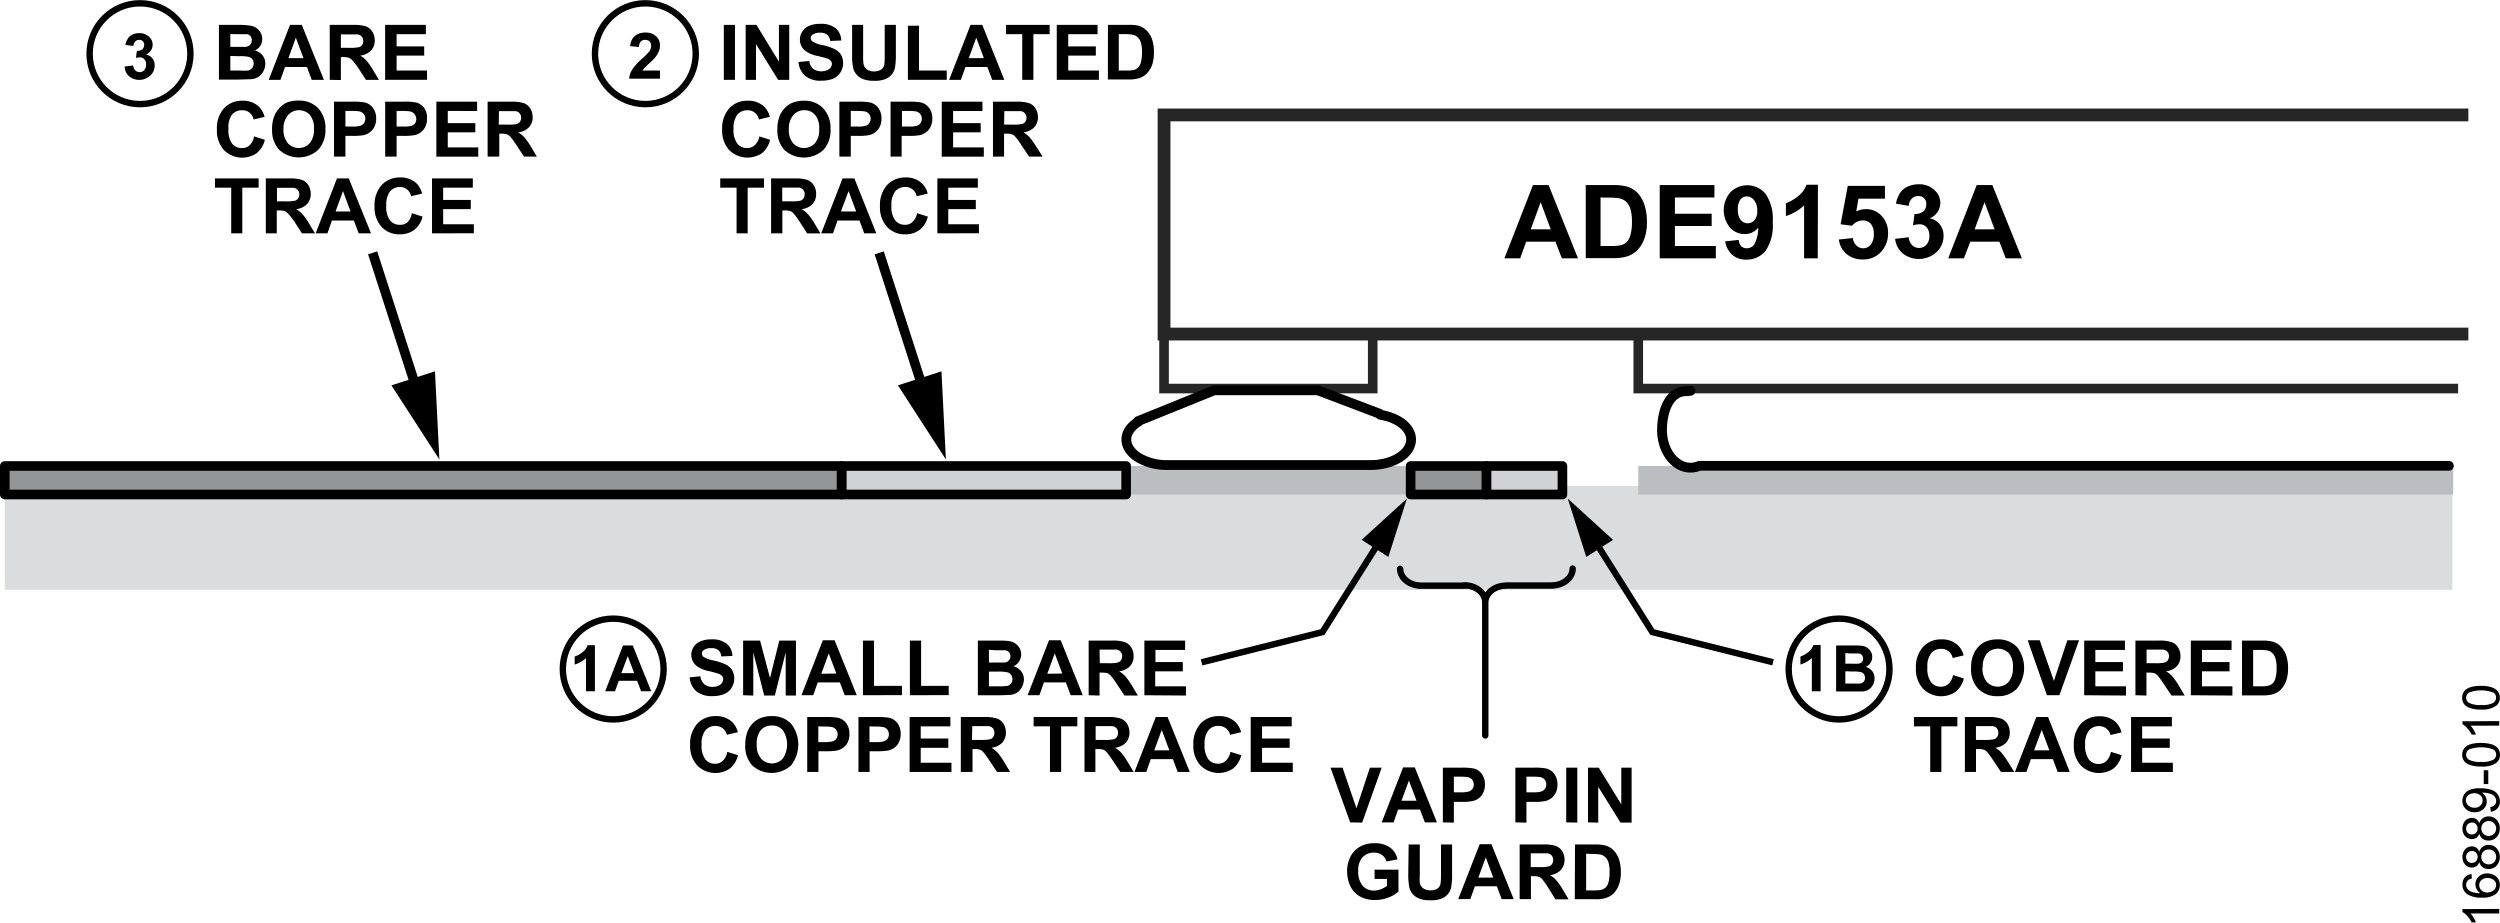 <svg id="e64744ed-2a3e-43ea-b3cd-06a5c1223d09" data-name="af2a11eb-ef3b-4d11-92fb-3a43508f7f97" xmlns="http://www.w3.org/2000/svg" width="5.42in" height="2in" viewBox="0 0 390.32 144"><title>16889-010</title><g id="b9c42530-c890-405c-92d8-a177fd820007" data-name="b0c03630-e26b-4283-9b8d-75325fc12302"><polyline points="385.38 52.14 181.74 52.14 181.74 17.93 181.74 17.93 385.38 17.93" fill="none" stroke="#262626" stroke-miterlimit="9.99" stroke-width="2"/><polygon points="181.74 52.14 214.32 52.14 214.32 60.65 181.74 60.65 181.74 52.14 181.74 52.14" fill="none" stroke="#262626" stroke-miterlimit="9.99" stroke-width="1.5"/><polygon points="0.75 75.85 382.88 75.85 382.88 92.07 0.75 92.07 0.75 75.85 0.75 75.85" fill="#dbdcde"/><polygon points="175.82 72.74 220.24 72.74 220.24 77.19 175.82 77.19 175.82 72.74 175.82 72.74" fill="#bbbdc0" fill-rule="evenodd"/><polygon points="220.24 77.19 232.09 77.19 232.09 72.74 220.24 72.74 220.24 77.19 220.24 77.19 220.24 77.19" fill="#939597" stroke="#000" stroke-linecap="round" stroke-linejoin="round" stroke-width="1.5"/><polygon points="131.39 77.19 175.82 77.19 175.82 72.74 131.39 72.74 131.39 77.19 131.39 77.19 131.39 77.19" fill="#d1d2d4" stroke="#000" stroke-linecap="round" stroke-linejoin="round" stroke-width="1.5"/><polygon points="0.75 77.19 131.39 77.19 131.39 72.74 0.75 72.74 0.75 77.19 0.75 77.19 0.75 77.19" fill="#939597" stroke="#000" stroke-linecap="round" stroke-linejoin="round" stroke-width="1.5"/><path d="M215.77,64.6l-9.71-3.68H189.9L178,65.74l.06.09c-2.49,1.53-2.51,4,0,5.59a8.65,8.65,0,0,0,4.5,1.17h31.74c3.51,0,6.34-1.76,6.34-4,0-1.81-2-3.4-4.8-3.84Z" transform="translate(-0.33)" fill="none" stroke="#000" stroke-linecap="round" stroke-linejoin="round" stroke-width="1.53"/><polygon points="255.78 72.74 383.02 72.74 383.02 77.19 255.78 77.19 255.78 72.74 255.78 72.74" fill="#bbbdc0" fill-rule="evenodd"/><polyline points="383.78 60.65 255.78 60.65 255.78 52.14 255.78 52.14" fill="none" stroke="#262626" stroke-miterlimit="9.99" stroke-width="1.5"/><path d="M264.26,61l-.73.07c-2.46,0-3.71,2.86-3.71,6.08s2,5.85,4.44,5.85a3.55,3.55,0,0,0,1.4-.29h117" transform="translate(-0.33)" fill="none" stroke="#000" stroke-linecap="round" stroke-linejoin="round" stroke-width="1.53"/><polygon points="232.09 77.19 243.94 77.19 243.94 72.74 232.09 72.74 232.09 77.19 232.09 77.19 232.09 77.19" fill="#d1d2d4" stroke="#000" stroke-linecap="round" stroke-linejoin="round" stroke-width="1.5"/><path d="M246.7,40.32h-2.52l-1-2.6h-4.57l-.94,2.6h-2.46l4.46-11.44h2.44Zm-4.26-4.53-1.57-4.24-1.55,4.24Z" transform="translate(-0.33)"/><path d="M247.91,28.88h4.22a8.46,8.46,0,0,1,2.18.22,3.93,3.93,0,0,1,1.69,1A5,5,0,0,1,257.08,32a8.19,8.19,0,0,1,.38,2.69,7.22,7.22,0,0,1-.36,2.44,5.08,5.08,0,0,1-1.21,2,4.2,4.2,0,0,1-1.63.92,7.5,7.5,0,0,1-2,.24h-4.35Zm2.31,1.93v7.58h1.72a6.56,6.56,0,0,0,1.4-.11,2.11,2.11,0,0,0,.94-.48,2.48,2.48,0,0,0,.6-1.1,7.41,7.41,0,0,0,.24-2.1,6.7,6.7,0,0,0-.24-2,2.65,2.65,0,0,0-.65-1.11,2.35,2.35,0,0,0-1.08-.54,10.9,10.9,0,0,0-1.89-.11Z" transform="translate(-0.33)"/><path d="M259.46,40.32V28.88H268v1.93h-6.17v2.54h5.74v1.92h-5.74v3.12h6.39v1.93Z" transform="translate(-0.33)"/><path d="M269.68,37.67l2.12-.23a1.54,1.54,0,0,0,.4,1,1.21,1.21,0,0,0,.87.31,1.44,1.44,0,0,0,1.16-.62,5.44,5.44,0,0,0,.61-2.6,2.64,2.64,0,0,1-2.07,1,3.05,3.05,0,0,1-2.33-1A4.27,4.27,0,0,1,270.5,30a3.72,3.72,0,0,1,5.26,0l.22.24a6.93,6.93,0,0,1,1.12,4.42A7.07,7.07,0,0,1,276,39.13a3.78,3.78,0,0,1-3,1.39,3.21,3.21,0,0,1-2.17-.71A3.45,3.45,0,0,1,269.68,37.67Zm5-4.78a2.44,2.44,0,0,0-.49-1.65,1.43,1.43,0,0,0-1.13-.59,1.27,1.27,0,0,0-1,.48,2.5,2.5,0,0,0-.4,1.58,2.42,2.42,0,0,0,.44,1.61,1.4,1.4,0,0,0,2,.19,1.14,1.14,0,0,0,.19-.19,2.08,2.08,0,0,0,.39-1.43Z" transform="translate(-0.33)"/><path d="M284.13,40.32H282V32.06a7.6,7.6,0,0,1-2.84,1.66v-2A6.49,6.49,0,0,0,281,30.66a4,4,0,0,0,1.38-1.83h1.78Z" transform="translate(-0.33)"/><path d="M287.43,37.38l2.19-.23a1.85,1.85,0,0,0,.56,1.17,1.49,1.49,0,0,0,2.1,0l.12-.13a2.57,2.57,0,0,0,.48-1.68,2.39,2.39,0,0,0-.47-1.59,1.65,1.65,0,0,0-1.23-.52,2.29,2.29,0,0,0-1.7.83L287.7,35l1.12-6h5.8V31h-4.13L290.14,33a3.28,3.28,0,0,1,1.5-.36,3.22,3.22,0,0,1,2.47,1.06,3.79,3.79,0,0,1,1,2.75,4.15,4.15,0,0,1-.82,2.52,3.67,3.67,0,0,1-3.1,1.52,3.84,3.84,0,0,1-2.58-.86A3.53,3.53,0,0,1,287.43,37.38Z" transform="translate(-0.33)"/><path d="M296.21,37.28l2.13-.26a2,2,0,0,0,.54,1.25,1.55,1.55,0,0,0,1.08.43,1.53,1.53,0,0,0,1.15-.52,2,2,0,0,0,.45-1.39,1.9,1.9,0,0,0-.43-1.31A1.45,1.45,0,0,0,300,35a4.19,4.19,0,0,0-1,.17l.24-1.78a2,2,0,0,0,1.36-.39,1.38,1.38,0,0,0,.47-1.09A1.17,1.17,0,0,0,300,30.6a.54.54,0,0,0-.18,0,1.32,1.32,0,0,0-1,.39,1.84,1.84,0,0,0-.48,1.14l-2-.35a4.72,4.72,0,0,1,.63-1.66,2.89,2.89,0,0,1,1.19-1,4,4,0,0,1,1.71-.36,3.37,3.37,0,0,1,2.58,1,2.59,2.59,0,0,1,.11,3.67,2.66,2.66,0,0,1-.95.64,2.64,2.64,0,0,1,1.57.94,2.72,2.72,0,0,1,.59,1.77,3.4,3.4,0,0,1-1.1,2.57,4.08,4.08,0,0,1-5.31.17A3.51,3.51,0,0,1,296.21,37.28Z" transform="translate(-0.33)"/><path d="M316,40.32h-2.51l-1-2.6h-4.54l-1,2.6h-2.45l4.45-11.44h2.44Zm-4.26-4.53-1.57-4.24-1.54,4.24Z" transform="translate(-0.33)"/><path d="M34.51,3.87h3.42A9.64,9.64,0,0,1,39.45,4,2.14,2.14,0,0,1,41,5.06a1.9,1.9,0,0,1,.27.93A2.08,2.08,0,0,1,41,7.1a2,2,0,0,1-.88.76,2.28,2.28,0,0,1,1.2.77,2,2,0,0,1,.43,1.3,2.56,2.56,0,0,1-.28,1.14,2.23,2.23,0,0,1-.74.87,2.32,2.32,0,0,1-1.16.41l-2.1.06H34.51ZM36.29,5.3v2h2.38a1.15,1.15,0,0,0,.7-.31.89.89,0,0,0,.26-.67.88.88,0,0,0-.77-1H37.27Zm0,3.42V11h1.59a7.88,7.88,0,0,0,1.19,0,1.15,1.15,0,0,0,.69-1.73,1.08,1.08,0,0,0-.55-.39,5.59,5.59,0,0,0-1.53-.12Z" transform="translate(-0.33)"/><path d="M50.9,12.45H49l-.75-2H44.83l-.71,2H42.28l3.33-8.58h1.84ZM47.7,9.06,46.52,5.87,45.36,9.06Z" transform="translate(-0.33)"/><path d="M51.81,12.45V3.87h3.65a6.44,6.44,0,0,1,2,.23,2.11,2.11,0,0,1,1,.82,2.61,2.61,0,0,1,.38,1.36,2.25,2.25,0,0,1-.58,1.59,2.77,2.77,0,0,1-1.7.8,3.8,3.8,0,0,1,.93.72,10.66,10.66,0,0,1,1,1.39l1,1.67H57.46l-1.2-1.86a10.25,10.25,0,0,0-1-1.26A1.21,1.21,0,0,0,54.77,9a2.84,2.84,0,0,0-.87-.1h-.35v3.58Zm1.74-5h1.28a6.82,6.82,0,0,0,1.56-.1A.9.9,0,0,0,56.88,7a1.18,1.18,0,0,0,.17-.64,1,1,0,0,0-.88-1H53.55Z" transform="translate(-0.33)"/><path d="M60.46,12.45V3.87h6.36V5.32H62.25V7.23h4.31V8.67H62.25V11H67v1.44Z" transform="translate(-0.33)"/><path d="M40,21.28l1.68.53a3.73,3.73,0,0,1-1.28,2.09,4,4,0,0,1-5.1-.48,4.46,4.46,0,0,1-1.1-3.2,4.62,4.62,0,0,1,1.1-3.32,3.78,3.78,0,0,1,2.9-1.19,3.54,3.54,0,0,1,2.56.94,3.39,3.39,0,0,1,.88,1.58l-1.72.41A1.74,1.74,0,0,0,38.1,17.2a2,2,0,0,0-1.55.68A3.41,3.41,0,0,0,36,20.09a3.57,3.57,0,0,0,.57,2.32,1.92,1.92,0,0,0,1.53.69,1.68,1.68,0,0,0,1.21-.44A2.46,2.46,0,0,0,40,21.28Z" transform="translate(-0.33)"/><path d="M42.81,20.2A5.26,5.26,0,0,1,43.2,18,3.89,3.89,0,0,1,44,16.81,3.55,3.55,0,0,1,45.1,16,4.89,4.89,0,0,1,47,15.69a4.06,4.06,0,0,1,3,1.18,4.52,4.52,0,0,1,1.14,3.27A4.55,4.55,0,0,1,50,23.39a4.51,4.51,0,0,1-6.06,0A4.43,4.43,0,0,1,42.81,20.2Zm1.78-.06a3.25,3.25,0,0,0,.68,2.21,2.32,2.32,0,0,0,3.28.13l.13-.13a3.27,3.27,0,0,0,.67-2.24,3.22,3.22,0,0,0-.65-2.2,2.33,2.33,0,0,0-3.43.07A3.34,3.34,0,0,0,44.59,20.14Z" transform="translate(-0.33)"/><path d="M52.48,24.44V15.86h2.78a9.48,9.48,0,0,1,2.06.13,2.31,2.31,0,0,1,1.24.84,2.74,2.74,0,0,1,.5,1.67,2.86,2.86,0,0,1-.29,1.32,2.5,2.5,0,0,1-.73.85,2.82,2.82,0,0,1-.9.41,9.08,9.08,0,0,1-1.8.12H54.26v3.24Zm1.78-7.13v2.43h1a4.23,4.23,0,0,0,1.37-.13,1.09,1.09,0,0,0,.54-.43,1.16,1.16,0,0,0,.2-.65,1.1,1.1,0,0,0-.28-.78,1.14,1.14,0,0,0-.69-.38,8.72,8.72,0,0,0-1.25-.06Z" transform="translate(-0.33)"/><path d="M60.47,24.44V15.86h2.78a9.48,9.48,0,0,1,2.06.13,2.26,2.26,0,0,1,1.24.84A2.67,2.67,0,0,1,67,18.5a2.63,2.63,0,0,1-.29,1.32,2.37,2.37,0,0,1-.72.85,2.53,2.53,0,0,1-.9.41,9.08,9.08,0,0,1-1.8.12H62.25v3.24Zm1.78-7.13v2.43h1a4.23,4.23,0,0,0,1.37-.13,1.16,1.16,0,0,0,.55-.43A1.23,1.23,0,0,0,65,17.75a1.22,1.22,0,0,0-.7-.38,8.72,8.72,0,0,0-1.25-.06Z" transform="translate(-0.33)"/><path d="M68.46,24.44V15.86h6.36v1.45H70.24v1.9h4.3v1.44h-4.3V23H75v1.45Z" transform="translate(-0.33)"/><path d="M76.46,24.44V15.86h3.65a6.35,6.35,0,0,1,2,.23,1.92,1.92,0,0,1,1,.82,2.41,2.41,0,0,1,.38,1.36,2.19,2.19,0,0,1-.57,1.58,2.71,2.71,0,0,1-1.69.8,4.31,4.31,0,0,1,.92.72,10.4,10.4,0,0,1,1,1.39l1,1.68h-2l-1.24-1.87a12.7,12.7,0,0,0-.92-1.26,1.35,1.35,0,0,0-.52-.36,3.19,3.19,0,0,0-.87-.1h-.32v3.59Zm1.74-5h1.28a6.3,6.3,0,0,0,1.56-.1.9.9,0,0,0,.49-.37,1.27,1.27,0,0,0,.17-.63,1,1,0,0,0-.88-1H78.23Z" transform="translate(-0.33)"/><path d="M36.43,36.42V29.29H33.89V27.84h6.82v1.45H38.16v7.13Z" transform="translate(-0.33)"/><path d="M41.83,36.42V27.84h3.64a6.41,6.41,0,0,1,2,.23,2.07,2.07,0,0,1,1,.82,2.61,2.61,0,0,1,.38,1.36,2.29,2.29,0,0,1-.58,1.59,2.77,2.77,0,0,1-1.7.8,4.29,4.29,0,0,1,.93.72,9.7,9.7,0,0,1,1,1.38l1,1.68H47.47l-1.2-1.87a10,10,0,0,0-1-1.25,1.25,1.25,0,0,0-.52-.36,2.78,2.78,0,0,0-.86-.1h-.35v3.58Zm1.74-5h1.27a6.75,6.75,0,0,0,1.56-.1.89.89,0,0,0,.48-.37,1,1,0,0,0,.18-.64,1,1,0,0,0-.89-1h-2.6Z" transform="translate(-0.33)"/><path d="M58.26,36.42H56.33l-.75-2H52.15l-.7,2H49.61l3.33-8.58h1.84ZM55.06,33l-1.18-3.19L52.72,33Z" transform="translate(-0.33)"/><path d="M64.62,33.27l1.68.53A3.7,3.7,0,0,1,65,35.88a3.66,3.66,0,0,1-2.28.69,3.72,3.72,0,0,1-2.82-1.17,4.47,4.47,0,0,1-1.09-3.19,4.69,4.69,0,0,1,1.1-3.33,3.86,3.86,0,0,1,2.91-1.19,3.57,3.57,0,0,1,2.56.94,3.44,3.44,0,0,1,.85,1.58l-1.72.41a1.75,1.75,0,0,0-1.81-1.44,2,2,0,0,0-1.47.68,3.49,3.49,0,0,0-.59,2.22,3.5,3.5,0,0,0,.59,2.31,1.86,1.86,0,0,0,1.52.69A1.65,1.65,0,0,0,64,34.64,2.49,2.49,0,0,0,64.62,33.27Z" transform="translate(-0.33)"/><path d="M67.78,36.42V27.84h6.37v1.45H69.52V31.2h4.31v1.44H69.52V35h4.79V36.4Z" transform="translate(-0.33)"/><path d="M19.8,10.37l1.32-.16a1.26,1.26,0,0,0,.34.77,1,1,0,0,0,.67.27,1,1,0,0,0,.72-.32,1.27,1.27,0,0,0,.29-.87,1.13,1.13,0,0,0-.28-.82.88.88,0,0,0-.68-.3,2.3,2.3,0,0,0-.63.1l.15-1.12a1.22,1.22,0,0,0,.85-.24A.87.87,0,0,0,22.84,7a.73.73,0,0,0-.78-.79.85.85,0,0,0-.6.24,1.11,1.11,0,0,0-.3.71L19.9,7a2.88,2.88,0,0,1,.4-1A1.7,1.7,0,0,1,21,5.38a2.58,2.58,0,0,1,1.06-.22,2.16,2.16,0,0,1,1.62.64,1.64,1.64,0,0,1,0,2.32,1.73,1.73,0,0,1-.57.38,1.66,1.66,0,0,1,1.37,1.7,2.11,2.11,0,0,1-.69,1.59,2.54,2.54,0,0,1-3.31.11A2.09,2.09,0,0,1,19.8,10.37Z" transform="translate(-0.33)"/><circle cx="21.86" cy="8.37" r="7.87" fill="none" stroke="#000" stroke-miterlimit="9.99" stroke-width="1"/><path d="M113.34,12.45V3.87h1.74v8.58Z" transform="translate(-0.33)"/><path d="M116.75,12.45V3.87h1.68l3.51,5.74V3.87h1.61v8.58h-1.74l-3.45-5.59v5.59Z" transform="translate(-0.33)"/><path d="M125,9.67l1.68-.17a2,2,0,0,0,.62,1.25,2.29,2.29,0,0,0,2.51,0,1.06,1.06,0,0,0,.4-.76.73.73,0,0,0-.18-.51,1.41,1.41,0,0,0-.63-.38c-.2-.07-.66-.19-1.39-.37a4.71,4.71,0,0,1-2-.85,2.21,2.21,0,0,1-.79-1.73,2.17,2.17,0,0,1,.37-1.23A2.35,2.35,0,0,1,126.7,4a4.19,4.19,0,0,1,1.68-.29,3.61,3.61,0,0,1,2.44.7,2.55,2.55,0,0,1,.85,1.9l-1.73.07a1.44,1.44,0,0,0-.48-1,1.84,1.84,0,0,0-1.1-.29,2,2,0,0,0-1.17.31.61.61,0,0,0-.28.53.62.62,0,0,0,.26.52,4.36,4.36,0,0,0,1.59.58,8.05,8.05,0,0,1,1.87.62,2.41,2.41,0,0,1,1,.87,2.71,2.71,0,0,1-.07,2.75,2.49,2.49,0,0,1-1.16,1,4.78,4.78,0,0,1-1.87.31,3.66,3.66,0,0,1-2.49-.75A3.19,3.19,0,0,1,125,9.67Z" transform="translate(-0.33)"/><path d="M133.37,3.87h1.72V8.52a9,9,0,0,0,.06,1.47,1.45,1.45,0,0,0,.53.84,2.23,2.23,0,0,0,2.26,0,1.21,1.21,0,0,0,.45-.74,10.2,10.2,0,0,0,.07-1.46V3.87h1.74V8.38a12.4,12.4,0,0,1-.14,2.19,2.67,2.67,0,0,1-.52,1.07,2.67,2.67,0,0,1-1,.7,4.44,4.44,0,0,1-1.66.26,4.74,4.74,0,0,1-1.86-.29,2.49,2.49,0,0,1-1-.74,2.28,2.28,0,0,1-.48-.94,9.39,9.39,0,0,1-.17-2.18Z" transform="translate(-0.33)"/><path d="M142.08,12.45V4h1.73v7h4.33v1.44Z" transform="translate(-0.33)"/><path d="M157.13,12.45h-1.89l-.75-2h-3.43l-.71,2h-1.83l3.34-8.58h1.83Zm-3.19-3.39-1.19-3.19-1.16,3.19Z" transform="translate(-0.33)"/><path d="M159.93,12.45V5.32H157.4V3.87h6.81V5.32h-2.54v7.13Z" transform="translate(-0.33)"/><path d="M165.32,12.45V3.87h6.37V5.32h-4.58V7.23h4.31V8.67h-4.31V11h4.79v1.44Z" transform="translate(-0.33)"/><path d="M173.31,3.87h3.17A6.29,6.29,0,0,1,178.1,4a3.09,3.09,0,0,1,1.3.8,3.77,3.77,0,0,1,.82,1.39,6.16,6.16,0,0,1,.27,2,6,6,0,0,1-.25,1.83,3.81,3.81,0,0,1-.92,1.5,3,3,0,0,1-1.22.69,5,5,0,0,1-1.54.18H173.3ZM175,5.32V11h1.3a4.77,4.77,0,0,0,1-.08,1.67,1.67,0,0,0,.7-.36,1.93,1.93,0,0,0,.45-.83,5.91,5.91,0,0,0,.18-1.57,5.26,5.26,0,0,0-.18-1.53,2.06,2.06,0,0,0-.49-.83,1.73,1.73,0,0,0-.8-.4,8.52,8.52,0,0,0-1.43-.09Z" transform="translate(-0.33)"/><path d="M118.89,21.28l1.67.53a3.77,3.77,0,0,1-1.27,2.09,4.05,4.05,0,0,1-5.11-.48,4.51,4.51,0,0,1-1.1-3.2,4.71,4.71,0,0,1,1.1-3.32,3.79,3.79,0,0,1,2.91-1.19,3.57,3.57,0,0,1,2.56.94,3.29,3.29,0,0,1,.87,1.58l-1.71.41A1.75,1.75,0,0,0,117,17.2a2,2,0,0,0-1.55.68,3.41,3.41,0,0,0-.59,2.21,3.58,3.58,0,0,0,.58,2.32,1.92,1.92,0,0,0,1.53.69,1.74,1.74,0,0,0,1.19-.44A2.52,2.52,0,0,0,118.89,21.28Z" transform="translate(-0.33)"/><path d="M121.7,20.2a5.53,5.53,0,0,1,.39-2.2,4.12,4.12,0,0,1,.8-1.17,3.33,3.33,0,0,1,1.11-.78,4.86,4.86,0,0,1,1.85-.34,4,4,0,0,1,3,1.18A4.52,4.52,0,0,1,130,20.16a4.5,4.5,0,0,1-1.13,3.25,4.51,4.51,0,0,1-6.06,0A4.49,4.49,0,0,1,121.7,20.2Zm1.79-.06a3.2,3.2,0,0,0,.67,2.21,2.31,2.31,0,0,0,3.27.13l.13-.13a3.22,3.22,0,0,0,.67-2.24,3.22,3.22,0,0,0-.65-2.2,2.14,2.14,0,0,0-1.71-.72,2.22,2.22,0,0,0-1.7.79A3.23,3.23,0,0,0,123.49,20.14Z" transform="translate(-0.33)"/><path d="M131.38,24.44V15.86h2.78a9.42,9.42,0,0,1,2.05.13,2.24,2.24,0,0,1,1.24.84,2.62,2.62,0,0,1,.5,1.67,2.74,2.74,0,0,1-.29,1.32,2.3,2.3,0,0,1-.73.85,2.63,2.63,0,0,1-.9.41,8.93,8.93,0,0,1-1.79.12h-1.08v3.24Zm1.78-7.13v2.43h1a4.14,4.14,0,0,0,1.36-.13,1,1,0,0,0,.54-.43,1,1,0,0,0,.2-.65,1.06,1.06,0,0,0-.28-.78,1.11,1.11,0,0,0-.69-.38,8.58,8.58,0,0,0-1.24-.06Z" transform="translate(-0.33)"/><path d="M139.37,24.44V15.86h2.78a9.42,9.42,0,0,1,2,.13,2.19,2.19,0,0,1,1.24.84,2.62,2.62,0,0,1,.5,1.67,2.86,2.86,0,0,1-.29,1.32,2.3,2.3,0,0,1-.73.85,2.46,2.46,0,0,1-.9.41,8.93,8.93,0,0,1-1.79.12h-1.08v3.24Zm1.78-7.13v2.43h1a4.14,4.14,0,0,0,1.36-.13,1.07,1.07,0,0,0,.55-.43,1.23,1.23,0,0,0-.08-1.43,1.19,1.19,0,0,0-.7-.38,8.58,8.58,0,0,0-1.24-.06Z" transform="translate(-0.33)"/><path d="M147.36,24.44V15.86h6.36v1.45h-4.58v1.9h4.3v1.44h-4.3V23h4.79v1.45Z" transform="translate(-0.33)"/><path d="M155.36,24.44V15.86H159a6.41,6.41,0,0,1,2,.23,2,2,0,0,1,1,.82,2.58,2.58,0,0,1,.38,1.36,2.24,2.24,0,0,1-.57,1.58,2.77,2.77,0,0,1-1.7.8,4.37,4.37,0,0,1,.93.72,11.38,11.38,0,0,1,1,1.39l1.08,1.68H161l-1.25-1.87a10.14,10.14,0,0,0-.92-1.26,1.35,1.35,0,0,0-.52-.36,3.11,3.11,0,0,0-.86-.1h-.36v3.59Zm1.74-5h1.27a6.24,6.24,0,0,0,1.56-.1.87.87,0,0,0,.49-.37,1.09,1.09,0,0,0,.17-.63,1,1,0,0,0-.88-1h-2.58Z" transform="translate(-0.33)"/><path d="M115.33,36.42V29.29h-2.55V27.84h6.83v1.45h-2.55v7.13Z" transform="translate(-0.33)"/><path d="M120.72,36.42V27.84h3.65a6.44,6.44,0,0,1,2,.23,2,2,0,0,1,1,.82,2.44,2.44,0,0,1,.38,1.36,2.27,2.27,0,0,1-.56,1.59,2.77,2.77,0,0,1-1.7.8,4.29,4.29,0,0,1,.93.72,9.64,9.64,0,0,1,1,1.38l1,1.68h-2.08l-1.2-1.87a11.5,11.5,0,0,0-.92-1.25,1.25,1.25,0,0,0-.52-.36,2.84,2.84,0,0,0-.87-.1h-.35v3.58Zm1.74-5h1.28a6.82,6.82,0,0,0,1.56-.1.89.89,0,0,0,.48-.37,1.11,1.11,0,0,0,.18-.64,1.05,1.05,0,0,0-.23-.7,1.09,1.09,0,0,0-.66-.34h-2.61Z" transform="translate(-0.33)"/><path d="M137.15,36.42h-1.89l-.74-2h-3.43l-.71,2h-1.84l3.34-8.58h1.84ZM134,33l-1.18-3.19L131.62,33Z" transform="translate(-0.33)"/><path d="M143.51,33.27l1.68.53a3.7,3.7,0,0,1-1.28,2.08,3.63,3.63,0,0,1-2.27.69,3.7,3.7,0,0,1-2.82-1.17,4.48,4.48,0,0,1-1.1-3.19,4.7,4.7,0,0,1,1.11-3.33,3.83,3.83,0,0,1,2.91-1.19,3.53,3.53,0,0,1,2.55.94,3.27,3.27,0,0,1,.88,1.58l-1.72.41a1.79,1.79,0,0,0-.63-1.06,1.77,1.77,0,0,0-1.17-.38,2,2,0,0,0-1.55.68,3.37,3.37,0,0,0-.59,2.22,3.5,3.5,0,0,0,.59,2.31,1.86,1.86,0,0,0,1.52.69,1.63,1.63,0,0,0,1.18-.44A2.43,2.43,0,0,0,143.51,33.27Z" transform="translate(-0.33)"/><path d="M146.68,36.42V27.84H153v1.45h-4.62V31.2h4.3v1.44h-4.3V35h4.79V36.4Z" transform="translate(-0.33)"/><path d="M103.37,11v1.27H98.56A3.16,3.16,0,0,1,99,10.9a8.7,8.7,0,0,1,1.54-1.72A11.63,11.63,0,0,0,101.71,8a1.59,1.59,0,0,0,.28-.84,1,1,0,0,0-.24-.71,1,1,0,0,0-.69-.24.94.94,0,0,0-.68.25,1.28,1.28,0,0,0-.29.86l-1.37-.13a2.26,2.26,0,0,1,.77-1.63,2.58,2.58,0,0,1,1.61-.49,2.34,2.34,0,0,1,1.66.57,1.86,1.86,0,0,1,.61,1.42,2.74,2.74,0,0,1-.17.94,4.08,4.08,0,0,1-.55.92,11,11,0,0,1-.9.91c-.44.4-.71.66-.83.79a3.73,3.73,0,0,0-.28.38Z" transform="translate(-0.33)"/><circle cx="100.76" cy="8.37" r="7.87" fill="none" stroke="#000" stroke-miterlimit="9.99" stroke-width="1"/><path d="M108,105.74l1.68-.17a2,2,0,0,0,.62,1.25,1.88,1.88,0,0,0,1.26.4,2,2,0,0,0,1.25-.35,1.09,1.09,0,0,0,.43-.83.72.72,0,0,0-.18-.52,1.39,1.39,0,0,0-.63-.37c-.2-.07-.65-.2-1.38-.38a4.57,4.57,0,0,1-2-.85,2.24,2.24,0,0,1-.42-2.94,2.28,2.28,0,0,1,1.07-.87,4.22,4.22,0,0,1,1.69-.3,3.52,3.52,0,0,1,2.42.71,2.44,2.44,0,0,1,.86,1.88l-1.73.07a1.4,1.4,0,0,0-.48-1,1.7,1.7,0,0,0-1.09-.29,1.89,1.89,0,0,0-1.18.31.64.64,0,0,0-.28.54.64.64,0,0,0,.26.51,4.51,4.51,0,0,0,1.6.57,9.23,9.23,0,0,1,1.86.62,2.41,2.41,0,0,1,1,.87,2.71,2.71,0,0,1-.07,2.75,2.41,2.41,0,0,1-1.16,1,4.93,4.93,0,0,1-1.86.32,3.79,3.79,0,0,1-2.5-.76A3.27,3.27,0,0,1,108,105.74Z" transform="translate(-0.33)"/><path d="M116.35,108.53V100H119l1.55,5.85L122,100h2.6v8.58H123v-6.75l-1.7,6.75h-1.66l-1.7-6.75v6.75Z" transform="translate(-0.33)"/><path d="M134.1,108.53h-1.89l-.75-2H128l-.71,2h-1.83l3.34-8.58h1.83Zm-3.19-3.39L129.72,102l-1.16,3.18Z" transform="translate(-0.33)"/><path d="M135.06,108.53V100h1.73v7.07h4.36v1.44Z" transform="translate(-0.33)"/><path d="M142.39,108.53V100h1.75v7.07h4.31v1.44Z" transform="translate(-0.33)"/><path d="M153,100h3.43a9.57,9.57,0,0,1,1.51.09,2.2,2.2,0,0,1,.9.35,2.17,2.17,0,0,1,.66.72,2,2,0,0,1-.06,2.09,1.92,1.92,0,0,1-.88.76,2.22,2.22,0,0,1,1.2.78,2,2,0,0,1,.43,1.29,2.6,2.6,0,0,1-1,2,2.48,2.48,0,0,1-1.16.4c-.29,0-1,.06-2.09.06H153Zm1.73,1.43v2h2.4a1,1,0,0,0,.69-.31.87.87,0,0,0,.26-.67.94.94,0,0,0-.22-.64,1,1,0,0,0-.65-.3h-1.48Zm0,3.41v2.3h1.61a8,8,0,0,0,1.19-.06,1,1,0,0,0,.62-.34,1,1,0,0,0,.24-.73,1.07,1.07,0,0,0-.18-.65,1,1,0,0,0-.55-.4,6.46,6.46,0,0,0-1.52-.12Z" transform="translate(-0.33)"/><path d="M169.38,108.53h-1.89l-.75-2h-3.42l-.71,2h-1.84l3.34-8.58h1.83Zm-3.2-3.39L165,102l-1.16,3.18Z" transform="translate(-0.33)"/><path d="M170.3,108.53V100h3.64a5.87,5.87,0,0,1,2,.24,1.92,1.92,0,0,1,1,.82,2.45,2.45,0,0,1,.38,1.34,2.28,2.28,0,0,1-.57,1.6,2.7,2.7,0,0,1-1.7.79,4.37,4.37,0,0,1,.93.72,10.5,10.5,0,0,1,1,1.4l1,1.67H175.9l-1.25-1.87a12.7,12.7,0,0,0-.92-1.26,1.35,1.35,0,0,0-.52-.36,3.11,3.11,0,0,0-.86-.09H172v3.58Zm1.74-5h1.27a6.24,6.24,0,0,0,1.56-.11.93.93,0,0,0,.49-.36,1.13,1.13,0,0,0,.17-.65,1,1,0,0,0-.88-1H172Z" transform="translate(-0.33)"/><path d="M179,108.53V100h6.36v1.46h-4.63v1.89H185v1.45h-4.31v2.34h4.8v1.44Z" transform="translate(-0.33)"/><path d="M113.87,117.37l1.68.52a3.73,3.73,0,0,1-1.28,2.09,4,4,0,0,1-5.09-.49,4.5,4.5,0,0,1-1.1-3.19,4.7,4.7,0,0,1,1.11-3.33,3.82,3.82,0,0,1,2.91-1.18,3.57,3.57,0,0,1,2.55.93,3.44,3.44,0,0,1,.88,1.58l-1.72.41a1.75,1.75,0,0,0-.63-1,1.83,1.83,0,0,0-1.17-.39,2,2,0,0,0-1.55.69,3.37,3.37,0,0,0-.59,2.22,3.57,3.57,0,0,0,.58,2.31,1.88,1.88,0,0,0,1.53.69,1.71,1.71,0,0,0,1.18-.44A2.44,2.44,0,0,0,113.87,117.37Z" transform="translate(-0.33)"/><path d="M116.69,116.28a5.53,5.53,0,0,1,.39-2.2,3.79,3.79,0,0,1,.8-1.18,3.31,3.31,0,0,1,1.11-.77,4.63,4.63,0,0,1,1.84-.34,4,4,0,0,1,3,1.17,5.27,5.27,0,0,1,0,6.53,4.51,4.51,0,0,1-6.06,0A4.43,4.43,0,0,1,116.69,116.28Zm1.79-.06a3.12,3.12,0,0,0,.67,2.2,2.28,2.28,0,0,0,3.24.16,1.21,1.21,0,0,0,.16-.16,4,4,0,0,0,0-4.43,2.15,2.15,0,0,0-1.72-.73,2.21,2.21,0,0,0-1.72.73A3.23,3.23,0,0,0,118.48,116.22Z" transform="translate(-0.33)"/><path d="M126.36,120.51v-8.58h2.8a10.92,10.92,0,0,1,2.06.13,2.37,2.37,0,0,1,1.24.84,2.72,2.72,0,0,1,.49,1.68,2.92,2.92,0,0,1-.28,1.33,2.35,2.35,0,0,1-.73.84,2.72,2.72,0,0,1-.9.41,10.82,10.82,0,0,1-1.8.12h-1.13v3.23Zm1.73-7.12v2.46H129a4.87,4.87,0,0,0,1.37-.13,1.12,1.12,0,0,0,.54-.42,1.22,1.22,0,0,0,.2-.67,1.1,1.1,0,0,0-.28-.77,1.14,1.14,0,0,0-.7-.38,8.51,8.51,0,0,0-1.24-.06Z" transform="translate(-0.33)"/><path d="M134.36,120.51v-8.58h2.79a10.92,10.92,0,0,1,2.06.13,2.27,2.27,0,0,1,1.24.84,2.73,2.73,0,0,1,.5,1.68,2.93,2.93,0,0,1-.29,1.33,2.35,2.35,0,0,1-.73.84,2.72,2.72,0,0,1-.9.41,10.82,10.82,0,0,1-1.8.12H136.1v3.23Zm1.72-7.12v2.46H137a4.87,4.87,0,0,0,1.37-.13,1.27,1.27,0,0,0,.55-.42,1.25,1.25,0,0,0-.08-1.44,1.19,1.19,0,0,0-.7-.38,8.65,8.65,0,0,0-1.25-.06Z" transform="translate(-0.33)"/><path d="M142.35,120.51v-8.58h6.36v1.46h-4.63v1.9h4.31v1.45h-4.31v2.33h4.8v1.44Z" transform="translate(-0.33)"/><path d="M150.34,120.51v-8.58H154a6.17,6.17,0,0,1,2,.24,1.92,1.92,0,0,1,1,.82,2.55,2.55,0,0,1,.38,1.35,2.33,2.33,0,0,1-.57,1.6,2.81,2.81,0,0,1-1.7.79,4,4,0,0,1,.93.72,10.66,10.66,0,0,1,1,1.39l1,1.67H156l-1.25-1.87a13.84,13.84,0,0,0-.92-1.25,1.35,1.35,0,0,0-.52-.36,2.56,2.56,0,0,0-.87-.09h-.27v3.57Zm1.74-5h1.28a6.79,6.79,0,0,0,1.56-.11.87.87,0,0,0,.48-.36,1.14,1.14,0,0,0,.18-.65,1.05,1.05,0,0,0-.23-.7,1.07,1.07,0,0,0-.65-.33h-2.57Z" transform="translate(-0.33)"/><path d="M164.26,120.51v-7.12h-2.55v-1.46h6.82v1.46H166v7.12Z" transform="translate(-0.33)"/><path d="M169.65,120.51v-8.58h3.64a6.13,6.13,0,0,1,2,.24,1.92,1.92,0,0,1,1,.82,2.38,2.38,0,0,1,.38,1.35,2.28,2.28,0,0,1-.57,1.6,2.81,2.81,0,0,1-1.7.79,3.8,3.8,0,0,1,.93.72,9.79,9.79,0,0,1,1,1.39l1,1.67h-2.07L174,118.64a12.16,12.16,0,0,0-.92-1.25,1.4,1.4,0,0,0-.51-.36,2.58,2.58,0,0,0-.87-.09h-.35v3.57Zm1.74-5h1.28a6.71,6.71,0,0,0,1.55-.11.87.87,0,0,0,.48-.36,1.07,1.07,0,0,0,.18-.65,1.05,1.05,0,0,0-.23-.7,1.07,1.07,0,0,0-.65-.33h-2.61Z" transform="translate(-0.33)"/><path d="M186.09,120.51H184.2l-.75-2H180l-.71,2h-1.84l3.33-8.58h1.84Zm-3.19-3.38-1.19-3.19-1.16,3.19Z" transform="translate(-0.33)"/><path d="M192.44,117.37l1.69.52a3.8,3.8,0,0,1-1.29,2.09,4,4,0,0,1-5.08-.49,4.4,4.4,0,0,1-1.11-3.19,4.65,4.65,0,0,1,1.11-3.33,3.81,3.81,0,0,1,2.9-1.18,3.61,3.61,0,0,1,2.56.93,3.44,3.44,0,0,1,.88,1.58l-1.71.41a1.82,1.82,0,0,0-.64-1,1.83,1.83,0,0,0-1.17-.39A1.94,1.94,0,0,0,189,114a3.36,3.36,0,0,0-.6,2.22,3.64,3.64,0,0,0,.59,2.31,1.88,1.88,0,0,0,1.52.69,1.74,1.74,0,0,0,1.19-.44A2.57,2.57,0,0,0,192.44,117.37Z" transform="translate(-0.33)"/><path d="M195.6,120.51v-8.58H202v1.46h-4.63v1.9h4.31v1.45h-4.31v2.33h4.8v1.44Z" transform="translate(-0.33)"/><path d="M93.21,107.91H91.82v-5.17a4.65,4.65,0,0,1-1.77,1v-1.25a3.93,3.93,0,0,0,1.16-.62,2.58,2.58,0,0,0,.87-1.15h1.13Z" transform="translate(-0.33)"/><path d="M102,107.91h-1.57l-.63-1.63H96.94l-.59,1.63H94.82l2.78-7.15h1.52Zm-2.66-2.83-1-2.66-1,2.66Z" transform="translate(-0.33)"/><circle cx="95.74" cy="104.44" r="7.87" fill="none" stroke="#000" stroke-miterlimit="9.99" stroke-width="1"/><path d="M305.26,105.38l1.68.53a3.83,3.83,0,0,1-1.29,2.09,4,4,0,0,1-5.08-.49,4.43,4.43,0,0,1-1.11-3.2,4.63,4.63,0,0,1,1.11-3.32,3.74,3.74,0,0,1,2.9-1.18,3.56,3.56,0,0,1,2.56.93,3.32,3.32,0,0,1,.88,1.57l-1.71.41a1.78,1.78,0,0,0-1.81-1.43,1.94,1.94,0,0,0-1.55.69,3.28,3.28,0,0,0-.59,2.21,3.58,3.58,0,0,0,.58,2.32,1.91,1.91,0,0,0,1.52.69,1.74,1.74,0,0,0,1.19-.44A2.64,2.64,0,0,0,305.26,105.38Z" transform="translate(-0.33)"/><path d="M308.07,104.29a5.14,5.14,0,0,1,.4-2.19,3.94,3.94,0,0,1,.79-1.18,3.13,3.13,0,0,1,1.11-.77,4.53,4.53,0,0,1,1.85-.34,4.05,4.05,0,0,1,3,1.17,5.27,5.27,0,0,1,0,6.53,4,4,0,0,1-3,1.17,4.09,4.09,0,0,1-3.05-1.17A4.41,4.41,0,0,1,308.07,104.29Zm1.78-.06a3.3,3.3,0,0,0,.67,2.21,2.32,2.32,0,0,0,3.26.16l.16-.16a3.33,3.33,0,0,0,.66-2.24A3.24,3.24,0,0,0,314,102a2.39,2.39,0,0,0-3.39-.06l-.06.06a3.26,3.26,0,0,0-.66,2.22Z" transform="translate(-0.33)"/><path d="M319.91,108.53l-3-8.58h1.88L321,106.3l2.1-6.35h1.83l-3.07,8.58Z" transform="translate(-0.33)"/><path d="M325.73,108.53V100h6.36v1.46h-4.62v1.89h4.31v1.45h-4.31v2.34h4.79v1.44Z" transform="translate(-0.33)"/><path d="M333.73,108.53V100h3.65a5.9,5.9,0,0,1,2,.24,1.9,1.9,0,0,1,1,.82,2.37,2.37,0,0,1,.38,1.34,2.24,2.24,0,0,1-.57,1.6,2.65,2.65,0,0,1-1.69.79,4.29,4.29,0,0,1,.93.72,10.42,10.42,0,0,1,1,1.4l1,1.67h-2.07l-1.25-1.87a12.7,12.7,0,0,0-.92-1.26,1.35,1.35,0,0,0-.52-.36,3.22,3.22,0,0,0-.87-.09h-.35v3.58Zm1.74-5h1.28a6.31,6.31,0,0,0,1.56-.11,1,1,0,0,0,.49-.36,1.31,1.31,0,0,0,.17-.65,1,1,0,0,0-.88-1h-2.62Z" transform="translate(-0.33)"/><path d="M342.38,108.53V100h6.36v1.46h-4.62v1.89h4.3v1.45h-4.3v2.34h4.75v1.44Z" transform="translate(-0.33)"/><path d="M350.37,100h3.17a6,6,0,0,1,1.63.17,2.75,2.75,0,0,1,1.29.79,3.77,3.77,0,0,1,.82,1.39,6.1,6.1,0,0,1,.28,2,5.67,5.67,0,0,1-.26,1.83,3.84,3.84,0,0,1-.92,1.52,2.94,2.94,0,0,1-1.22.68,5.62,5.62,0,0,1-1.53.18h-3.26Zm1.74,1.46v5.68h1.29a4.66,4.66,0,0,0,1.05-.09,1.68,1.68,0,0,0,.69-.35,1.7,1.7,0,0,0,.45-.83,5.26,5.26,0,0,0,.18-1.58,4.91,4.91,0,0,0-.18-1.52,1.77,1.77,0,0,0-.49-.83,1.53,1.53,0,0,0-.79-.4,6.91,6.91,0,0,0-1.43-.08Z" transform="translate(-0.33)"/><path d="M301.69,120.51v-7.12h-2.54v-1.46h6.78v1.46h-2.5v7.12Z" transform="translate(-0.33)"/><path d="M307.1,120.51v-8.58h3.64a6.13,6.13,0,0,1,2,.24,2,2,0,0,1,1,.82,2.45,2.45,0,0,1,.37,1.35,2.28,2.28,0,0,1-.57,1.6,2.81,2.81,0,0,1-1.7.79,3.63,3.63,0,0,1,.93.72,9.79,9.79,0,0,1,1,1.39l1.05,1.67h-2.08l-1.25-1.87a13.67,13.67,0,0,0-.91-1.25,1.39,1.39,0,0,0-.53-.36,2.53,2.53,0,0,0-.87-.09h-.34v3.57Zm1.73-5h1.27a6.75,6.75,0,0,0,1.56-.11,1,1,0,0,0,.49-.36,1.15,1.15,0,0,0,.17-.65,1,1,0,0,0-.23-.7,1,1,0,0,0-.65-.33h-2.61Z" transform="translate(-0.33)"/><path d="M323.48,120.51h-1.89l-.75-2h-3.43l-.7,2h-1.79l3.34-8.58h1.83Zm-3.19-3.38-1.19-3.19-1.19,3.19Z" transform="translate(-0.33)"/><path d="M329.9,117.37l1.68.52a3.8,3.8,0,0,1-1.29,2.09,4,4,0,0,1-5.09-.49,4.43,4.43,0,0,1-1.09-3.19A4.74,4.74,0,0,1,325.2,113a3.85,3.85,0,0,1,2.92-1.18,3.61,3.61,0,0,1,2.56.93,3.44,3.44,0,0,1,.88,1.58l-1.72.41a1.76,1.76,0,0,0-.64-1,1.83,1.83,0,0,0-1.17-.39,2,2,0,0,0-1.55.69,3.3,3.3,0,0,0-.6,2.22,3.64,3.64,0,0,0,.59,2.31,1.86,1.86,0,0,0,1.52.69,1.74,1.74,0,0,0,1.19-.44A2.68,2.68,0,0,0,329.9,117.37Z" transform="translate(-0.33)"/><path d="M333.05,120.51v-8.58h6.37v1.46h-4.64v1.9h4.31v1.45h-4.31v2.33h4.79v1.44Z" transform="translate(-0.33)"/><path d="M284.58,107.91h-1.37v-5.17a4.76,4.76,0,0,1-1.78,1v-1.25a4.07,4.07,0,0,0,1.17-.65,2.52,2.52,0,0,0,.86-1.15h1.12Z" transform="translate(-0.33)"/><path d="M287,100.76h2.86a7.61,7.61,0,0,1,1.26.07,1.75,1.75,0,0,1,.75.3,1.83,1.83,0,0,1,.55.59,1.61,1.61,0,0,1,.22.83,1.65,1.65,0,0,1-.27.92,1.68,1.68,0,0,1-.74.63,2,2,0,0,1,1,.65,1.85,1.85,0,0,1,.37,1.11,2,2,0,0,1-.23,1,1.86,1.86,0,0,1-.62.74,2,2,0,0,1-1,.34H287Zm1.44,1.19v1.65h.95a9.19,9.19,0,0,0,1.05,0,.9.9,0,0,0,.58-.25.86.86,0,0,0,0-1.09.71.71,0,0,0-.54-.25h-1.24Zm0,2.84v1.91h1.34a8.34,8.34,0,0,0,1,0,1,1,0,0,0,.53-.29.9.9,0,0,0,.2-.61,1,1,0,0,0-.16-.54.87.87,0,0,0-.45-.33,5,5,0,0,0-1.28-.1Z" transform="translate(-0.33)"/><circle cx="287.13" cy="104.44" r="7.87" fill="none" stroke="#000" stroke-miterlimit="9.99" stroke-width="1"/><path d="M211.13,128.38l-3.07-8.54h1.88l2.17,6.34,2.1-6.34h1.84L213,128.42Z" transform="translate(-0.33)"/><path d="M224.68,128.38h-1.89l-.75-2h-3.43l-.7,2h-1.86l3.34-8.58h1.83ZM221.49,125l-1.19-3.15L219.14,125Z" transform="translate(-0.33)"/><path d="M225.6,128.38v-8.54h2.77a10.24,10.24,0,0,1,2.07.13,2.17,2.17,0,0,1,1.23.84,2.68,2.68,0,0,1,.5,1.67,2.93,2.93,0,0,1-.29,1.33,2.39,2.39,0,0,1-.73.85,2.33,2.33,0,0,1-.9.39,8.26,8.26,0,0,1-1.79.13h-1.14v3.24Zm1.72-7.13v2.44h1a4.53,4.53,0,0,0,1.37-.14,1.2,1.2,0,0,0,.55-.42,1.25,1.25,0,0,0-.08-1.44,1.28,1.28,0,0,0-.7-.38,8.65,8.65,0,0,0-1.25-.06Z" transform="translate(-0.33)"/><path d="M236.92,128.38v-8.54h2.78a10,10,0,0,1,2.05.13,2.14,2.14,0,0,1,1.24.84,2.62,2.62,0,0,1,.5,1.67,2.69,2.69,0,0,1-.29,1.33,2.39,2.39,0,0,1-.73.85,2.27,2.27,0,0,1-.9.39,8.26,8.26,0,0,1-1.79.13h-1.13v3.24Zm1.73-7.13v2.44h1a4.44,4.44,0,0,0,1.36-.14,1.12,1.12,0,0,0,.54-.42,1.23,1.23,0,0,0-.07-1.44,1.25,1.25,0,0,0-.69-.38,8.79,8.79,0,0,0-1.25-.06Z" transform="translate(-0.33)"/><path d="M244.86,128.38v-8.54h1.73v8.58Z" transform="translate(-0.33)"/><path d="M248.26,128.38v-8.54h1.68l3.52,5.72v-5.72h1.61v8.58h-1.74l-3.47-5.59v5.59Z" transform="translate(-0.33)"/><path d="M214.94,137.21v-1.45h3.73v3.42a4.8,4.8,0,0,1-1.57.93,5.78,5.78,0,0,1-2.09.39,4.79,4.79,0,0,1-2.35-.55,3.7,3.7,0,0,1-1.51-1.62,5.49,5.49,0,0,1-.5-2.29,5.05,5.05,0,0,1,.56-2.38,3.73,3.73,0,0,1,1.65-1.59,4.28,4.28,0,0,1,2-.43,4,4,0,0,1,2.5.67,3,3,0,0,1,1.15,1.85l-1.71.32a1.84,1.84,0,0,0-.69-1,2,2,0,0,0-1.25-.37,2.37,2.37,0,0,0-1.8.72,3,3,0,0,0-.67,2.14,3.4,3.4,0,0,0,.68,2.3,2.27,2.27,0,0,0,1.78.76,3.4,3.4,0,0,0,1.09-.21,4.79,4.79,0,0,0,.94-.52v-1.09Z" transform="translate(-0.33)"/><path d="M220.26,131.83H222v4.64a10.14,10.14,0,0,0,0,1.35,1.36,1.36,0,0,0,.53.85,1.9,1.9,0,0,0,1.14.32,1.79,1.79,0,0,0,1.12-.3,1.27,1.27,0,0,0,.45-.74,11.89,11.89,0,0,0,.07-1.46v-4.66h1.73v4.5a11.36,11.36,0,0,1-.14,2.18,2.52,2.52,0,0,1-.52,1.08,2.44,2.44,0,0,1-1,.69,4.05,4.05,0,0,1-1.65.26,4.58,4.58,0,0,1-1.87-.28,2.59,2.59,0,0,1-1-.73,2.46,2.46,0,0,1-.49-.95,10.63,10.63,0,0,1-.17-2.18Z" transform="translate(-0.33)"/><path d="M236.66,140.36h-1.88l-.75-2H230.6l-.71,2H228l3.35-8.57h1.83ZM233.47,137l-1.17-3.15L231.14,137Z" transform="translate(-0.33)"/><path d="M237.59,140.36v-8.53h3.64a5.87,5.87,0,0,1,2,.23,2,2,0,0,1,1,.81,2.5,2.5,0,0,1,.37,1.35,2.35,2.35,0,0,1-.59,1.6,2.72,2.72,0,0,1-1.7.8,3.63,3.63,0,0,1,.93.72,9.06,9.06,0,0,1,1,1.39l1,1.67h-2.07L242,138.5a11.3,11.3,0,0,0-.91-1.27,1.26,1.26,0,0,0-.51-.35,2.65,2.65,0,0,0-.88-.1h-.35v3.58Zm1.73-5h1.29a6.2,6.2,0,0,0,1.55-.11,1,1,0,0,0,.48-.36,1,1,0,0,0,.18-.64,1,1,0,0,0-.23-.7,1.14,1.14,0,0,0-.66-.34h-2.61Z" transform="translate(-0.33)"/><path d="M246.23,131.83h3.16A6,6,0,0,1,251,132a2.86,2.86,0,0,1,1.29.78,3.77,3.77,0,0,1,.82,1.39,6.45,6.45,0,0,1,.28,2,5.41,5.41,0,0,1-.26,1.83,3.84,3.84,0,0,1-.92,1.52,3.12,3.12,0,0,1-1.22.68,4.9,4.9,0,0,1-1.53.18h-3.26Zm1.74,1.44V139h1.28a5.2,5.2,0,0,0,1.05-.08,1.67,1.67,0,0,0,.7-.36,1.71,1.71,0,0,0,.46-.83,5.91,5.91,0,0,0,.17-1.57,5.29,5.29,0,0,0-.17-1.53,2,2,0,0,0-.5-.83,1.62,1.62,0,0,0-.8-.41,9.58,9.58,0,0,0-1.42-.08Z" transform="translate(-0.33)"/><line x1="137.27" y1="39.46" x2="144.34" y2="61.37" fill="none" stroke="#000" stroke-miterlimit="9.99" stroke-width="1.5"/><polygon points="140.19 60.15 147.68 71.72 146.99 57.96 140.19 60.15"/><line x1="58.18" y1="39.46" x2="65.25" y2="61.37" fill="none" stroke="#000" stroke-miterlimit="9.99" stroke-width="1.5"/><polygon points="61.11 60.15 68.6 71.72 67.91 57.96 61.11 60.15"/><polyline points="187.6 103.39 206.47 98.67 215.59 84.19" fill="none" stroke="#000" stroke-miterlimit="3.99" stroke-width="1"/><polygon points="216.76 86.94 219.66 77.83 212.59 84.27 216.76 86.94"/><polyline points="276.82 103.39 257.97 98.67 248.84 84.19" fill="none" stroke="#000" stroke-miterlimit="3.99" stroke-width="1"/><polygon points="247.66 86.94 244.77 77.83 251.84 84.27 247.66 86.94"/><path d="M242.6,91.39c1.79,0,3.27-1.19,3.27-2.63m-3,2.64h-7.48m-16.46-2.61c0,1.44,1.47,2.63,3.27,2.63m7,0h-7.43m13.71,0c-1.8,0-3.26,1.18-3.26,2.63m0,20.76V94c0-1.45-1.48-2.63-3.27-2.63" transform="translate(-0.33)" fill="none" stroke="#000" stroke-linecap="round" stroke-linejoin="round" stroke-width="1"/></g><path d="M390.53,141.89v.71h-4.48a3.09,3.09,0,0,1,.48.66,4.26,4.26,0,0,1,.37.74h-.68a4.21,4.21,0,0,0-.68-1,2.65,2.65,0,0,0-.75-.62v-.46Z" transform="translate(-0.33)"/><path d="M386.2,136.45l.06.7a1.36,1.36,0,0,0-.6.27,1,1,0,0,0-.3.7,1,1,0,0,0,.18.59,1.77,1.77,0,0,0,.71.53,4,4,0,0,0,1.33.19,1.57,1.57,0,0,1-.58-.62,1.72,1.72,0,0,1-.19-.77,1.64,1.64,0,0,1,.52-1.19,1.85,1.85,0,0,1,1.34-.5,2.17,2.17,0,0,1,1,.24,1.6,1.6,0,0,1,.71.63,1.88,1.88,0,0,1-.4,2.36,3.35,3.35,0,0,1-2.13.55,3.91,3.91,0,0,1-2.42-.61,1.82,1.82,0,0,1-.64-1.44,1.64,1.64,0,0,1,.37-1.11A1.6,1.6,0,0,1,386.2,136.45Zm2.47,2.88a1.88,1.88,0,0,0,.7-.16,1.16,1.16,0,0,0,.5-.43,1.1,1.1,0,0,0,.18-.58,1,1,0,0,0-.36-.77,1.45,1.45,0,0,0-1-.32,1.32,1.32,0,0,0-.93.32,1,1,0,0,0-.35.79,1.1,1.1,0,0,0,.35.81,1.26,1.26,0,0,0,.91.34Z" transform="translate(-0.33)"/><path d="M387.42,134.57a1.3,1.3,0,0,1-.45.65,1.19,1.19,0,0,1-.71.21,1.39,1.39,0,0,1-1.06-.45,1.91,1.91,0,0,1,0-2.39,1.39,1.39,0,0,1,1.06-.46,1.09,1.09,0,0,1,.7.21,1.29,1.29,0,0,1,.45.63,1.57,1.57,0,0,1,.56-.8,1.5,1.5,0,0,1,.91-.27,1.62,1.62,0,0,1,1.24.52,2.08,2.08,0,0,1,0,2.72,1.64,1.64,0,0,1-1.25.52,1.48,1.48,0,0,1-.93-.28A1.4,1.4,0,0,1,387.42,134.57Zm-1.19.14a.93.93,0,0,0,.67-.26,1,1,0,0,0,0-1.35.89.89,0,0,0-.63-.25.89.89,0,0,0-.91.93,1,1,0,0,0,.25.67A.87.87,0,0,0,386.23,134.71Zm2.65.23a1.3,1.3,0,0,0,.58-.14,1,1,0,0,0,.43-.43,1.25,1.25,0,0,0,.16-.6,1.16,1.16,0,0,0-.33-.84,1.14,1.14,0,0,0-.82-.31,1.1,1.1,0,0,0-.84.32,1.18,1.18,0,0,0-.33.85,1.13,1.13,0,0,0,1.11,1.15Z" transform="translate(-0.33)"/><path d="M387.42,130.13a1.35,1.35,0,0,1-.45.65,1.26,1.26,0,0,1-.71.21,1.47,1.47,0,0,1-1.06-.45,1.92,1.92,0,0,1,0-2.4,1.48,1.48,0,0,1,1.06-.46,1.23,1.23,0,0,1,.7.21,1.32,1.32,0,0,1,.45.64,1.63,1.63,0,0,1,.56-.81,1.57,1.57,0,0,1,.91-.27,1.65,1.65,0,0,1,1.24.52,1.91,1.91,0,0,1,.5,1.37,1.87,1.87,0,0,1-.51,1.36,1.68,1.68,0,0,1-1.25.52,1.55,1.55,0,0,1-.93-.28A1.43,1.43,0,0,1,387.42,130.13Zm-1.19.14a.91.91,0,0,0,.67-.26.87.87,0,0,0,.25-.68.9.9,0,0,0-.25-.66.82.82,0,0,0-.63-.26.94.94,0,0,0-.65.26.93.93,0,0,0-.26.67,1,1,0,0,0,.25.67A.91.91,0,0,0,386.23,130.27Zm2.65.23a1.3,1.3,0,0,0,.58-.14,1.11,1.11,0,0,0,.43-.43,1.17,1.17,0,0,0-1-1.76,1.17,1.17,0,0,0-.83.34,1.18,1.18,0,0,0,.78,2h.05Z" transform="translate(-0.33)"/><path d="M389.2,126.66l-.06-.68a1.08,1.08,0,0,0,.69-.32.88.88,0,0,0,.22-.62,1.07,1.07,0,0,0-.15-.56,1.1,1.1,0,0,0-.4-.4,2,2,0,0,0-.68-.24,3.11,3.11,0,0,0-.86-.1h-.14a1.64,1.64,0,0,1,.76,1.36,1.55,1.55,0,0,1-.52,1.2,1.9,1.9,0,0,1-1.36.5,1.93,1.93,0,0,1-1.4-.52,1.7,1.7,0,0,1-.52-1.28,1.8,1.8,0,0,1,1.15-1.7,4,4,0,0,1,1.61-.24,5.22,5.22,0,0,1,1.75.24,1.85,1.85,0,0,1,1.34,1.8,1.52,1.52,0,0,1-1.43,1.61h0Zm-2.52-2.82a1.36,1.36,0,0,0-1,.32,1,1,0,0,0-.36.78,1.11,1.11,0,0,0,.38.8,1.38,1.38,0,0,0,1,.35,1.14,1.14,0,0,0,.88-.33,1,1,0,0,0,.35-.8,1,1,0,0,0-.35-.8A1.29,1.29,0,0,0,386.68,123.84Z" transform="translate(-0.33)"/><path d="M388.82,122.4h-.71v-2.16h.71Z" transform="translate(-0.33)"/><path d="M387.7,119.66a5,5,0,0,1-1.63-.21,2.07,2.07,0,0,1-1-.62,1.59,1.59,0,0,1-.32-1,1.56,1.56,0,0,1,.18-.79,1.48,1.48,0,0,1,.53-.58,2.51,2.51,0,0,1,.85-.35,6.75,6.75,0,0,1,3,.07,2.14,2.14,0,0,1,1,.62,1.6,1.6,0,0,1,.34,1,1.58,1.58,0,0,1-.6,1.31A3.75,3.75,0,0,1,387.7,119.66Zm0-.72a3.58,3.58,0,0,0,1.88-.33.94.94,0,0,0,.35-1.28,1,1,0,0,0-.35-.34,5.49,5.49,0,0,0-3.75,0,1,1,0,0,0-.47.81.92.92,0,0,0,.41.78A3.59,3.59,0,0,0,387.7,118.94Z" transform="translate(-0.33)"/><path d="M390.53,112.57v.71h-4.48a3.09,3.09,0,0,1,.48.66,4.26,4.26,0,0,1,.37.74h-.68a4.21,4.21,0,0,0-.68-1,2.65,2.65,0,0,0-.75-.62v-.46Z" transform="translate(-0.33)"/><path d="M387.7,110.77a5,5,0,0,1-1.63-.21,2,2,0,0,1-1-.62,1.53,1.53,0,0,1-.32-1,1.63,1.63,0,0,1,.18-.81,1.56,1.56,0,0,1,.53-.58,2.73,2.73,0,0,1,.85-.35,5.62,5.62,0,0,1,1.35-.13,5,5,0,0,1,1.63.21,2,2,0,0,1,1,.62,1.61,1.61,0,0,1,.34,1,1.55,1.55,0,0,1-.6,1.29A3.76,3.76,0,0,1,387.7,110.77Zm0-.72a3.58,3.58,0,0,0,1.88-.32,1,1,0,0,0,.35-1.29,1,1,0,0,0-.35-.34,5.49,5.49,0,0,0-3.75,0,1,1,0,0,0-.47.82,1,1,0,0,0,.41.78A3.68,3.68,0,0,0,387.7,110.05Z" transform="translate(-0.33)"/></svg>